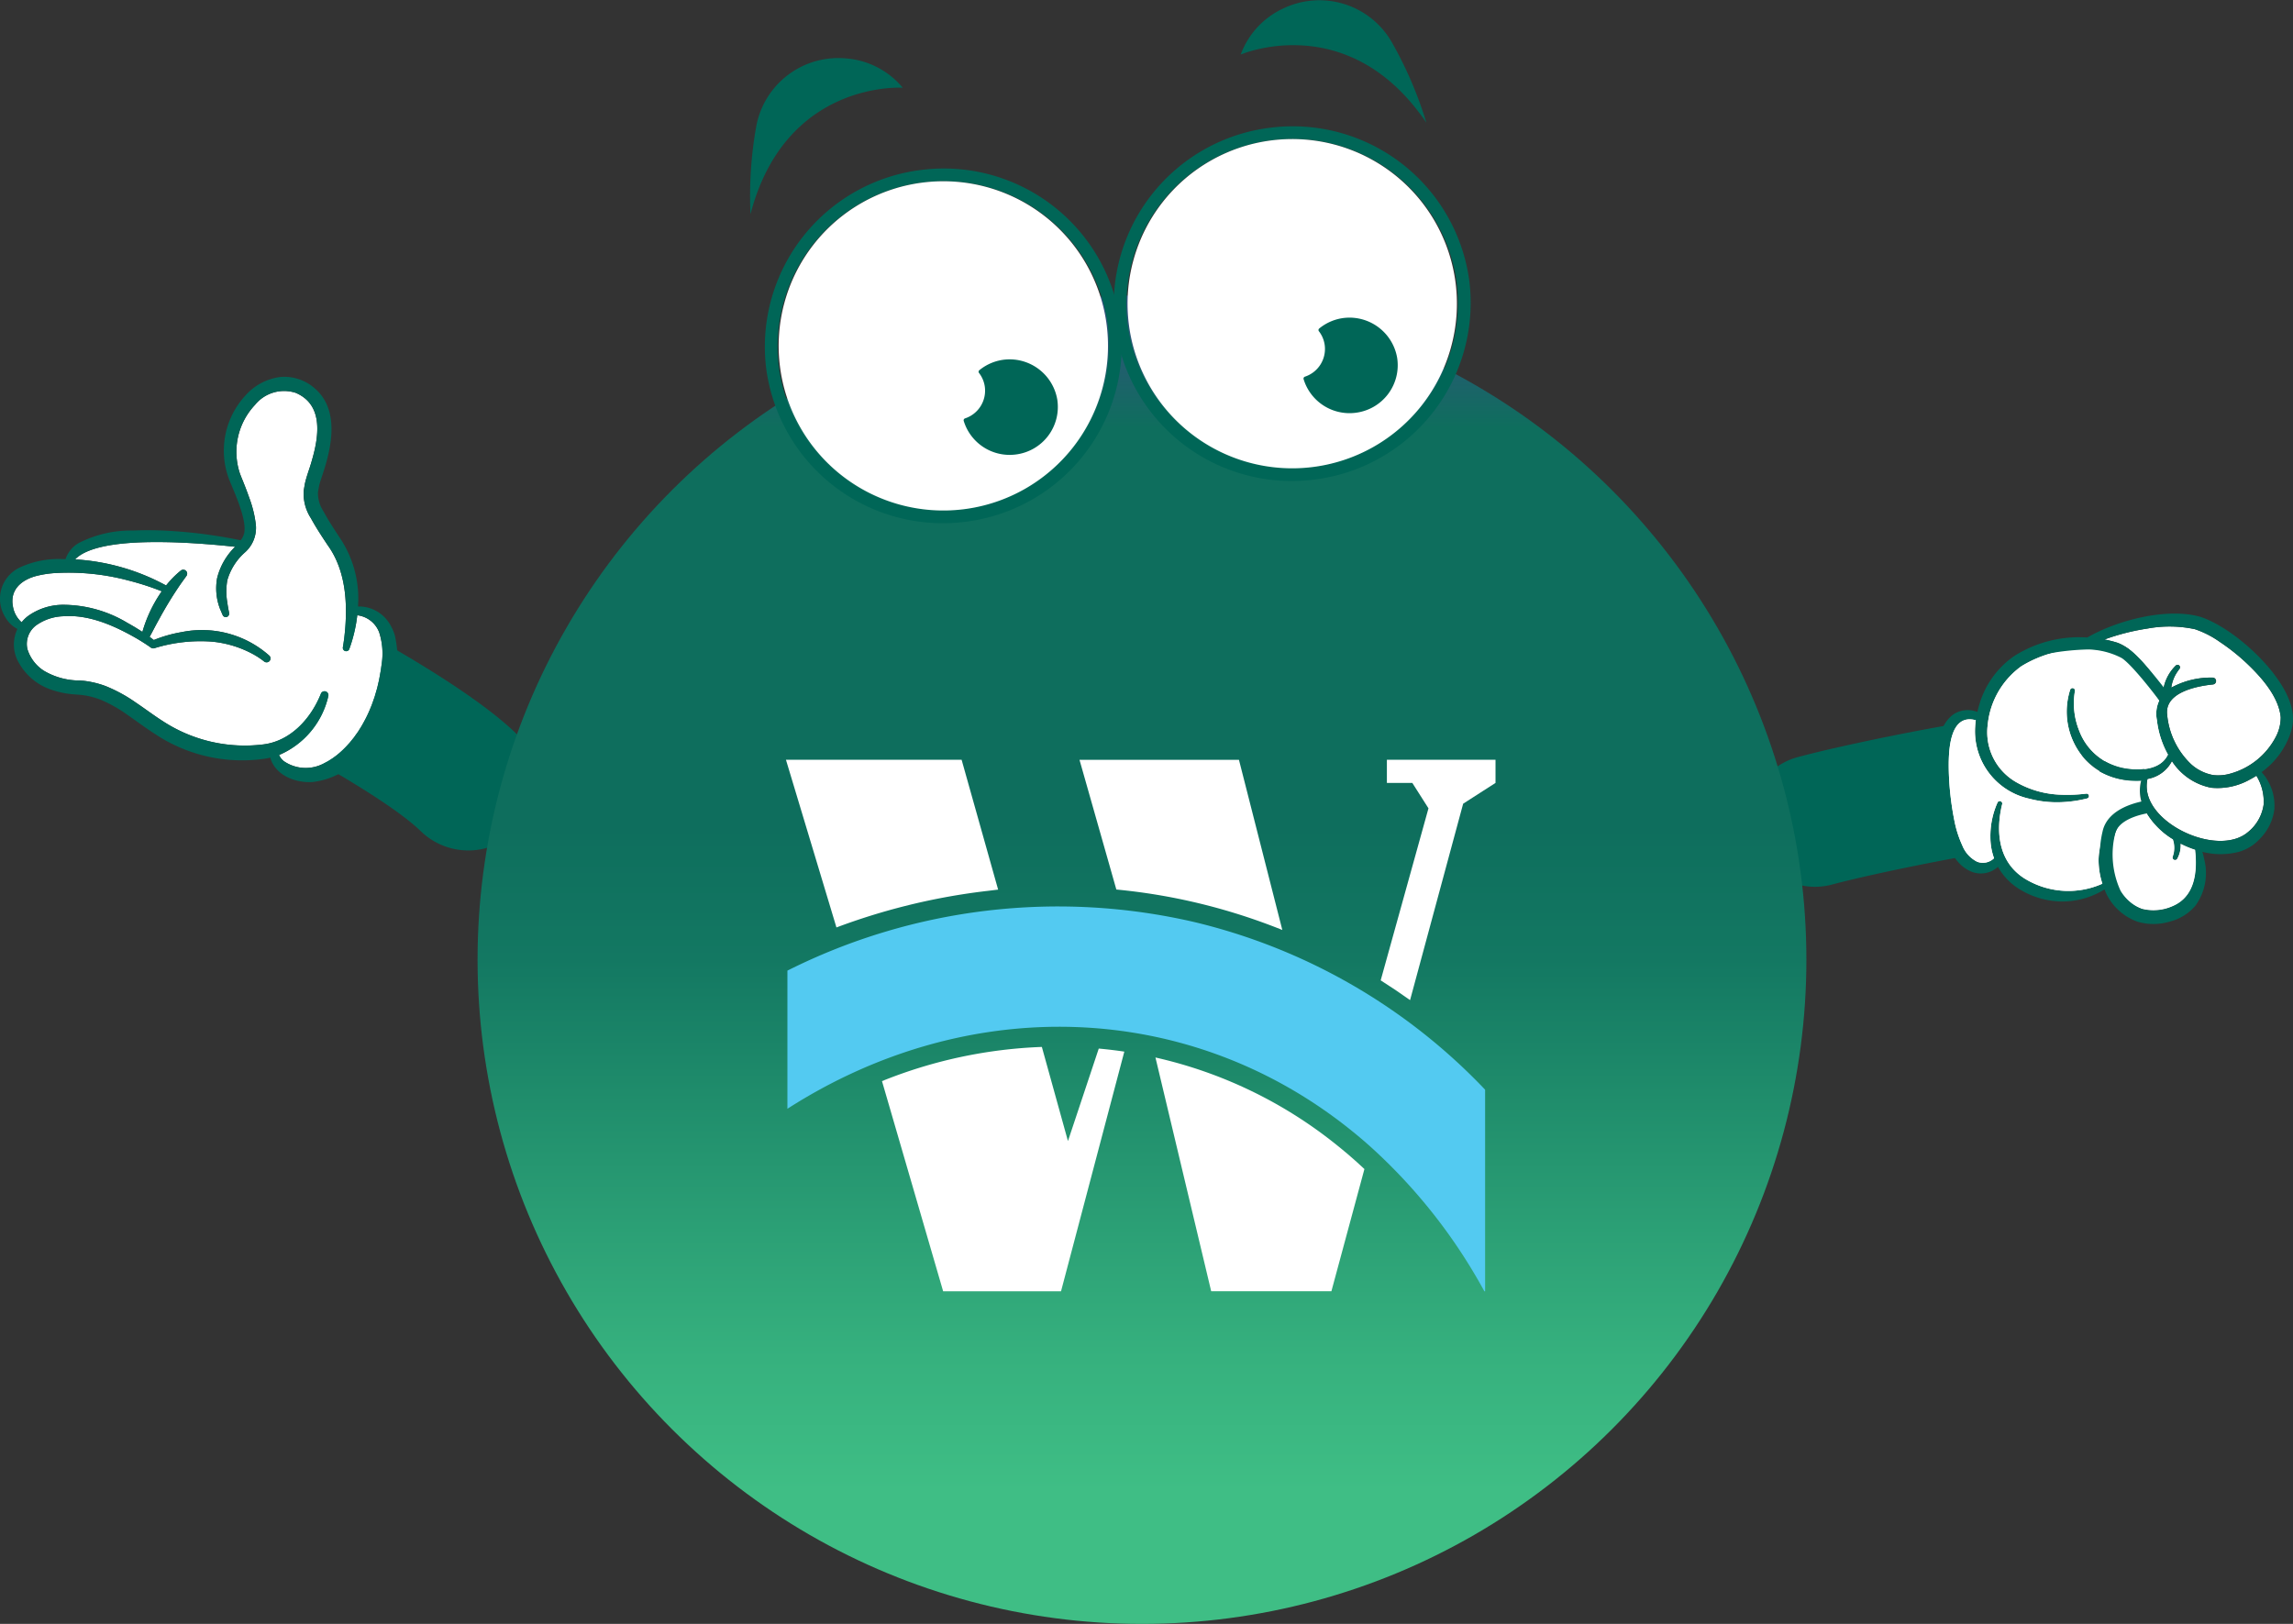 <svg xmlns="http://www.w3.org/2000/svg" xmlns:xlink="http://www.w3.org/1999/xlink" width="251.188" height="177.931" viewBox="0 0 251.188 177.931"><rect x="0" y="0" width="251.188" height="177.931" fill="#333333" stroke="none"/><defs><style>.a,.h,.i{fill:none;}.b{clip-path:url(#a);}.c{fill:#006657;}.d{fill:#fff;}.e{fill:#06060b;}.f{clip-path:url(#b);}.g{fill:url(#c);}.h,.i{stroke:#006657;}.h{stroke-width:1.255px;}.i{stroke-width:1.395px;}.j{fill:#53caf1;}</style><clipPath id="a"><path class="a" d="M0,0H251.188V-177.931H0Z"/></clipPath><clipPath id="b"><path class="a" d="M52.315-72.781A72.781,72.781,0,0,0,125.1,0h0a72.781,72.781,0,0,0,72.782-72.781h0A72.781,72.781,0,0,0,125.1-145.563h0A72.782,72.782,0,0,0,52.315-72.781"/></clipPath><linearGradient id="c" y1="0.208" x2="0.818" y2="0.208" gradientUnits="objectBoundingBox"><stop offset="0" stop-color="#3fbe85"/><stop offset="0.1" stop-color="#3fbe85"/><stop offset="0.2" stop-color="#36b17e"/><stop offset="0.3" stop-color="#2b9f75"/><stop offset="0.4" stop-color="#1f8c6b"/><stop offset="0.5" stop-color="#137862"/><stop offset="0.6" stop-color="#0e6e5d"/><stop offset="0.7" stop-color="#0e6e5d"/><stop offset="0.8" stop-color="#0e6e5d"/><stop offset="0.9" stop-color="#0e6e5d"/><stop offset="1" stop-color="#374d80"/></linearGradient></defs><g transform="translate(0 177.931)"><g class="b"><g transform="translate(51.301 -84.748)"><path class="c" d="M0,0A7.458,7.458,0,0,0,5.374-2.277,7.477,7.477,0,0,0,5.2-12.85c-6.174-5.975-21.394-13.711-22.32-14.122l-6.073,13.665-.012-.005c.067.03,13.661,7,18.005,11.208A7.454,7.454,0,0,0,0,0"/></g><g transform="translate(3.898 -109.367)"><path class="d" d="M0,0A5.393,5.393,0,0,1,2.984-1.039C5.861-1.27,8.7.02,11.148,1.434c.5.3,1.018.626,1.49.964a.429.429,0,0,0,.392.056,17.042,17.042,0,0,1,6.253-.717,11.712,11.712,0,0,1,4.454,1.328,8.5,8.5,0,0,1,1.279.832.429.429,0,0,0,.606-.606A11.118,11.118,0,0,0,15.985.7a14.569,14.569,0,0,0-3.032.862c-.153-.117-.308-.232-.463-.345.252-.453.5-.935.74-1.386.276-.5.564-1.041.851-1.531.534-.934,1.115-1.852,1.718-2.741.225-.324.5-.7.731-1.022a.431.431,0,0,0-.6-.6,10.131,10.131,0,0,0-1.632,1.651A23.754,23.754,0,0,0,4.335-7.271a1.823,1.823,0,0,1,.128-.136c2.081-1.872,7.879-1.808,10.649-1.736,2.25.076,4.505.25,6.744.49a7.231,7.231,0,0,0-1.967,3.427A6.263,6.263,0,0,0,20.2-1.862l.1.235c.066.156.132.312.2.464a.368.368,0,0,0,.49.176c.353-.173.157-.588.124-.88-.064-.3-.1-.616-.15-.919a7.1,7.1,0,0,1,.039-2.209A6.444,6.444,0,0,1,22.887-8a3.577,3.577,0,0,0,1.244-3.049,12.5,12.5,0,0,0-.73-2.993c-.272-.779-.577-1.548-.888-2.307-.041-.11-.119-.3-.155-.417A7.5,7.5,0,0,1,24.035-24.2a4.1,4.1,0,0,1,4.455-1.323c3.123,1.324,2.533,4.886,1.735,7.558-.227.811-.549,1.584-.727,2.424-.031.178-.1.581-.124.754a4.927,4.927,0,0,0,.789,3.005c.552,1.012,1.206,2.006,1.84,2.957,2.1,2.916,2.224,6.777,1.8,10.247-.041.315-.09.642-.143.95a.368.368,0,0,0,.7.2,16.25,16.25,0,0,0,.878-3.718,2.929,2.929,0,0,1,2.4,1.872,7.594,7.594,0,0,1,.269,3.505c-.019.153-.071.507-.089.653-.069.362-.128.733-.2,1.092l-.2.862-.247.847c-.029.119-.1.3-.139.417-.088.243-.2.59-.306.822a13.755,13.755,0,0,1-.74,1.579c-.121.22-.295.544-.435.75l-.23.367-.252.35c-.028.036-.156.224-.186.264l-.337.418a4.1,4.1,0,0,1-.28.323,10.35,10.35,0,0,1-1.225,1.172c-.219.167-.445.344-.679.488l-.352.221-.363.191a4.223,4.223,0,0,1-4.459-.214,1.852,1.852,0,0,1-.517-.669,9.225,9.225,0,0,0,5.4-6.465.429.429,0,0,0-.817-.251c-.02.065-.057.136-.084.21-1.1,2.607-3.27,4.962-6.174,5.342a16.411,16.411,0,0,1-11.046-2.536C12.937,9.815,12,9.1,11,8.429A16.394,16.394,0,0,0,7.678,6.612,10.248,10.248,0,0,0,5.3,6.035L4.812,6A7.665,7.665,0,0,1,.9,4.924,4.319,4.319,0,0,1-.9,2.539,2.542,2.542,0,0,1,0,0"/></g><g transform="translate(4.073 -114.847)"><path class="d" d="M0,0A11.434,11.434,0,0,1,2.073-.3,25.453,25.453,0,0,1,10,.519,30,30,0,0,1,13.648,1.7a15.072,15.072,0,0,0-2.122,4.456c-.53-.35-1.074-.677-1.634-.986A13.7,13.7,0,0,0,2.719,3.185,6.616,6.616,0,0,0-1.026,4.432,4.017,4.017,0,0,0-1.7,5.1,2.954,2.954,0,0,1-2.65,3.4C-3.023,1.549-1.739.432,0,0"/></g><g transform="translate(0.568 -110.323)"><path class="c" d="M0,0A3.282,3.282,0,0,0,1.341,1.309a3.939,3.939,0,0,0,.173,3.734A6.394,6.394,0,0,0,5.191,8.007a9.545,9.545,0,0,0,2.391.468c.22.019.649.053.867.073a8.715,8.715,0,0,1,1.988.506,14.912,14.912,0,0,1,2.973,1.679c.989.678,1.971,1.421,2.99,2.072A17.191,17.191,0,0,0,28.591,15.5c.154-.026.305-.059.455-.094.016.072.034.144.057.214.659,1.8,2.744,2.556,4.518,2.463A8.2,8.2,0,0,0,38.663,15.6c.126-.125.408-.425.526-.545s.382-.447.489-.576a13.769,13.769,0,0,0,1.374-2.084c.149-.244.316-.628.442-.889.2-.43.4-.928.557-1.376.084-.27.227-.669.3-.939a13.934,13.934,0,0,0,.345-7.139A5.129,5.129,0,0,0,41.849.358a3.932,3.932,0,0,0-3.2-1.512,11.908,11.908,0,0,0-2.027-7.579c-.594-.9-1.246-1.9-1.75-2.839a3.627,3.627,0,0,1-.608-2.07c.02-.143.088-.541.115-.687.093-.432.25-.847.387-1.288,1.021-3.033,1.9-7.146-.927-9.5A5.044,5.044,0,0,0,30.119-26.3,6.177,6.177,0,0,0,26.3-24.253a8.9,8.9,0,0,0-1.787,9.132c.6,1.5,1.965,4.388,1.673,5.913a2,2,0,0,1-.389.8,53.607,53.607,0,0,0-7.292-1,39.657,39.657,0,0,0-4.561-.068,12.547,12.547,0,0,0-5.87,1.359A3.2,3.2,0,0,0,6.632-6.4c-.005.017-.009.033-.013.05-.118,0-.236,0-.353,0a10.077,10.077,0,0,0-4.716.945A3.792,3.792,0,0,0,0,0M3.329.957A5.393,5.393,0,0,1,6.313-.082C9.191-.313,12.027.977,14.477,2.391c.5.3,1.018.626,1.49.964a.429.429,0,0,0,.392.056,17.042,17.042,0,0,1,6.253-.717,11.7,11.7,0,0,1,4.454,1.328,8.5,8.5,0,0,1,1.279.832.429.429,0,0,0,.606-.606,11.118,11.118,0,0,0-9.637-2.591,14.569,14.569,0,0,0-3.032.862c-.153-.117-.308-.232-.463-.345.252-.454.5-.935.74-1.387.276-.5.564-1.04.851-1.53.534-.934,1.115-1.852,1.718-2.741.225-.324.5-.7.731-1.023a.431.431,0,0,0-.6-.6,10.131,10.131,0,0,0-1.632,1.651,23.765,23.765,0,0,0-9.959-2.86c.04-.046.083-.092.128-.136,2.082-1.871,7.879-1.807,10.65-1.735,2.249.076,4.5.25,6.743.49A7.241,7.241,0,0,0,23.218-4.27,6.258,6.258,0,0,0,23.532-.9l.1.235c.066.156.132.311.2.464a.37.37,0,0,0,.491.176c.352-.173.156-.588.124-.88-.065-.3-.1-.616-.151-.919a7.1,7.1,0,0,1,.039-2.209,6.433,6.433,0,0,1,1.882-3.005,3.582,3.582,0,0,0,1.244-3.049,12.557,12.557,0,0,0-.731-2.994c-.272-.778-.576-1.548-.888-2.306-.041-.11-.119-.3-.155-.417a7.5,7.5,0,0,1,1.677-7.439,4.1,4.1,0,0,1,4.455-1.323c3.124,1.324,2.533,4.886,1.735,7.557-.227.812-.549,1.585-.727,2.425-.031.178-.1.581-.124.754a4.928,4.928,0,0,0,.789,3.005c.552,1.012,1.206,2.006,1.84,2.957,2.1,2.916,2.224,6.777,1.8,10.247-.041.314-.09.642-.143.95a.368.368,0,0,0,.7.2A16.25,16.25,0,0,0,38.571-.2a2.928,2.928,0,0,1,2.4,1.872,7.594,7.594,0,0,1,.269,3.5c-.019.153-.071.507-.088.653-.07.362-.128.733-.2,1.092l-.2.862-.246.847c-.03.118-.1.3-.14.417-.088.243-.2.59-.306.822a13.589,13.589,0,0,1-.74,1.579c-.121.22-.3.544-.435.75l-.23.367-.252.35c-.028.036-.155.223-.186.264l-.337.418a3.9,3.9,0,0,1-.28.323A10.351,10.351,0,0,1,36.371,15.1a8.325,8.325,0,0,1-.679.488l-.352.221-.363.191a4.223,4.223,0,0,1-4.459-.214A1.839,1.839,0,0,1,30,15.112a9.228,9.228,0,0,0,5.4-6.465.429.429,0,0,0-.817-.251c-.021.065-.058.136-.085.209-1.1,2.608-3.27,4.963-6.173,5.343a16.412,16.412,0,0,1-11.047-2.536c-1.011-.641-1.948-1.354-2.949-2.026a16.447,16.447,0,0,0-3.321-1.818,10.285,10.285,0,0,0-2.378-.576l-.488-.038a7.668,7.668,0,0,1-3.91-1.073A4.318,4.318,0,0,1,2.43,3.5a2.539,2.539,0,0,1,.9-2.539M3.5-4.523a11.26,11.26,0,0,1,2.073-.3A25.427,25.427,0,0,1,13.5-4a30.11,30.11,0,0,1,3.652,1.179A15.054,15.054,0,0,0,15.031,1.63Q14.236,1.107,13.4.645A13.707,13.707,0,0,0,6.223-1.339,6.624,6.624,0,0,0,2.479-.091,3.986,3.986,0,0,0,1.8.575a2.954,2.954,0,0,1-.949-1.7c-.372-1.848.912-2.965,2.65-3.4"/></g><g transform="translate(191.92 -90.17)"><path class="c" d="M0,0A7.227,7.227,0,0,1,5.03-4.809c5.386-1.439,15.025-3.32,18.824-3.873L25.718,5.661c-3.246.481-12.256,2.247-16.955,3.5A7.232,7.232,0,0,1,0,0"/></g><g transform="translate(249.276 -97.136)"><path class="d" d="M0,0A4.569,4.569,0,0,0,.567-2.212C.343-4.553-1.719-6.788-3.4-8.343a22.361,22.361,0,0,0-2.7-2.113,10.5,10.5,0,0,0-2.737-1.4,13.313,13.313,0,0,0-5.195-.069,24.444,24.444,0,0,0-4.714,1.2,12.184,12.184,0,0,1,1.4.347,4.624,4.624,0,0,1,1.194.654,14.207,14.207,0,0,1,2.879,3.145c.345.485.667.975.977,1.477a2.768,2.768,0,0,1,.035-.317,4.723,4.723,0,0,1,1.344-2.459.271.271,0,0,1,.4.362,3.991,3.991,0,0,0-.244.339,3.956,3.956,0,0,0-.66,1.729,9.039,9.039,0,0,1,4.527-1.1.375.375,0,0,1,.019.75c-1.857.191-5.3.9-5,3.32a8.554,8.554,0,0,0,2.63,5.423,4.924,4.924,0,0,0,2.393,1.18,4.793,4.793,0,0,0,1.907-.158A8.034,8.034,0,0,0,0,0"/></g><g transform="translate(246.326 -86.817)"><path class="d" d="M0,0A4.72,4.72,0,0,0,1.643-2.937a5.39,5.39,0,0,0-.791-3.18q-.338.216-.69.4A7.211,7.211,0,0,1-4.1-4.8a6.624,6.624,0,0,1-4.3-2.92,3.7,3.7,0,0,1-2.68,1.955,3.758,3.758,0,0,0-.072,1.1C-10.81-.574-3.111,2.794,0,0"/></g><g transform="translate(232.644 -79.743)"><path class="d" d="M0,0A4.2,4.2,0,0,0,2,1.387,5.156,5.156,0,0,0,5.415,1.07C7.837.01,8.089-2.72,7.822-5.076a10.916,10.916,0,0,1-1.593-.66,2.983,2.983,0,0,1-.37,1.646.271.271,0,0,1-.478-.254,2.815,2.815,0,0,0,.008-1.868A8.54,8.54,0,0,1,2.4-9.25a6.993,6.993,0,0,0-1.323.289c-1.8.569-2.1,2.18-2.428,3.839A6.635,6.635,0,0,0,0,0"/></g><g transform="translate(214.039 -99.692)"><path class="c" d="M0,0A2.858,2.858,0,0,1,2.572-.233c.07-.3.15-.6.238-.887A9.794,9.794,0,0,1,6.62-6.366a13.286,13.286,0,0,1,7.994-2.023c3.322-1.924,8.8-3.31,12.414-2.256,3.656,1.215,9.025,6.114,9.957,9.91a4.813,4.813,0,0,1,.094,2.045,6.814,6.814,0,0,1-.26.953,8.822,8.822,0,0,1-3.11,4.1c.021.024.042.047.063.072a5.472,5.472,0,0,1,1.334,4.011,5.575,5.575,0,0,1-1.528,3.162,5.828,5.828,0,0,1-.652.616,5.039,5.039,0,0,1-1.623.847,7.9,7.9,0,0,1-4.086.022,9.107,9.107,0,0,1,.223.886,6.1,6.1,0,0,1-.951,4.98,5.368,5.368,0,0,1-2.8,1.769,6.189,6.189,0,0,1-3.524.039A6.033,6.033,0,0,1,16.5,19.217a8.829,8.829,0,0,1-4.9,1.317,9.03,9.03,0,0,1-4.137-1.181,6.777,6.777,0,0,1-2.634-2.609,2.793,2.793,0,0,1-2.66.611c-1.7-.536-2.584-2.227-3.136-3.775A22.38,22.38,0,0,1-1.993,7.532C-2.092,5.254-2.092,1.439,0,0M35.237,2.556A4.58,4.58,0,0,0,35.8.344C35.58-2,33.517-4.231,31.838-5.786a22.347,22.347,0,0,0-2.7-2.114A10.5,10.5,0,0,0,26.4-9.3a13.332,13.332,0,0,0-5.195-.069,24.407,24.407,0,0,0-4.714,1.2,12.238,12.238,0,0,1,1.4.348,4.624,4.624,0,0,1,1.194.653,14.207,14.207,0,0,1,2.879,3.145c.345.485.667.975.976,1.477a2.769,2.769,0,0,1,.036-.317,4.729,4.729,0,0,1,1.343-2.459.272.272,0,0,1,.4.362,4.079,4.079,0,0,0-.245.34,3.977,3.977,0,0,0-.66,1.728,9.032,9.032,0,0,1,4.528-1.1.375.375,0,0,1,.018.749c-1.857.191-5.294.9-4.995,3.32A8.551,8.551,0,0,0,26,5.505a4.924,4.924,0,0,0,2.393,1.18A4.768,4.768,0,0,0,30.3,6.527a8.03,8.03,0,0,0,4.938-3.971m-2.95,10.32a4.717,4.717,0,0,0,1.644-2.937,5.391,5.391,0,0,0-.792-3.18c-.225.143-.455.278-.69.4a7.209,7.209,0,0,1-4.264.911,6.626,6.626,0,0,1-4.3-2.92,3.694,3.694,0,0,1-2.68,1.954,3.733,3.733,0,0,0-.071,1.1c.339,4.1,8.038,7.463,11.149,4.669M18.6,19.949a4.191,4.191,0,0,0,2,1.387,5.156,5.156,0,0,0,3.412-.317c2.422-1.059,2.674-3.79,2.407-6.145a10.94,10.94,0,0,1-1.593-.661,2.983,2.983,0,0,1-.37,1.646.271.271,0,0,1-.478-.254,2.822,2.822,0,0,0,.008-1.868A8.532,8.532,0,0,1,21.009,10.7a6.976,6.976,0,0,0-1.323.289c-1.8.569-2.1,2.18-2.429,3.839A6.635,6.635,0,0,0,18.6,19.949M-.561,6a32.162,32.162,0,0,0,.632,5.751A11.936,11.936,0,0,0,.926,14.4a3.394,3.394,0,0,0,1.625,1.784A1.749,1.749,0,0,0,4.4,15.793a6.8,6.8,0,0,1-.4-2.3,8.974,8.974,0,0,1,.788-3.807.272.272,0,0,1,.508.184c-.048.188-.1.394-.133.595-.555,2.905-.066,5.866,2.579,7.543a9.134,9.134,0,0,0,8.529.575,8.3,8.3,0,0,1-.415-2.544,6.161,6.161,0,0,1,.177-1.481A9.641,9.641,0,0,1,17,11.869a3.786,3.786,0,0,1,2.436-1.753A6.481,6.481,0,0,1,20.66,9.94a.061.061,0,0,0,0-.012,4.356,4.356,0,0,1-.158-2.56c.014-.053.03-.105.045-.158l-.041.005a7.167,7.167,0,0,1-6.629-2.861A7.834,7.834,0,0,1,12.74-2.668a.273.273,0,0,1,.525.139,7.972,7.972,0,0,0,.455,4.324,6.5,6.5,0,0,0,4.568,4.069c1.756.377,4.306.4,5.158-1.424A10.134,10.134,0,0,1,22.236.662a3.422,3.422,0,0,1,.258-2.156c-.181-.278-.372-.556-.564-.829a21.954,21.954,0,0,0-2.548-3.072,5.1,5.1,0,0,0-2.033-1.33A12.9,12.9,0,0,0,7.392-5.24,8.982,8.982,0,0,0,3.7,1.158a6.306,6.306,0,0,0,3.13,6.309A10.478,10.478,0,0,0,11.8,8.838a16.425,16.425,0,0,0,2.673-.116.272.272,0,0,1,.1.534,13.946,13.946,0,0,1-2.769.4,11.818,11.818,0,0,1-3.528-.374A7.561,7.561,0,0,1,2.329,1.388c.012-.238.037-.475.07-.711C-.424-.088-.592,3.861-.561,6"/></g><g transform="translate(213.478 -93.695)"><path class="d" d="M0,0A32.162,32.162,0,0,0,.632,5.751,11.884,11.884,0,0,0,1.487,8.4a3.4,3.4,0,0,0,1.624,1.784A1.751,1.751,0,0,0,4.959,9.8a6.8,6.8,0,0,1-.4-2.3A9,9,0,0,1,5.344,3.69a.272.272,0,0,1,.509.183c-.048.189-.1.4-.133.6-.556,2.905-.067,5.866,2.578,7.543a9.135,9.135,0,0,0,8.529.575,8.332,8.332,0,0,1-.415-2.544,6.206,6.206,0,0,1,.178-1.481,9.609,9.609,0,0,1,.967-2.69,3.786,3.786,0,0,1,2.436-1.753,6.481,6.481,0,0,1,1.228-.176s0-.008-.005-.013a4.361,4.361,0,0,1-.159-2.559c.014-.053.03-.106.046-.158l-.042,0a7.164,7.164,0,0,1-6.628-2.86A7.831,7.831,0,0,1,13.3-8.665a.272.272,0,0,1,.524.138A7.984,7.984,0,0,0,14.28-4.2,6.509,6.509,0,0,0,18.849-.133c1.756.377,4.3.4,5.158-1.424A10.136,10.136,0,0,1,22.8-5.335a3.428,3.428,0,0,1,.259-2.156c-.182-.278-.372-.557-.564-.829a21.9,21.9,0,0,0-2.549-3.072,5.094,5.094,0,0,0-2.033-1.33,12.9,12.9,0,0,0-9.956,1.485,8.978,8.978,0,0,0-3.687,6.4A6.3,6.3,0,0,0,7.4,1.47a10.489,10.489,0,0,0,4.968,1.371,16.521,16.521,0,0,0,2.672-.116.271.271,0,0,1,.1.533,13.937,13.937,0,0,1-2.768.4,11.815,11.815,0,0,1-3.528-.374A7.561,7.561,0,0,1,2.89-4.609c.012-.238.037-.475.07-.711C.136-6.086-.031-2.136,0,0"/></g><g transform="translate(236.218 -163.931)"><path class="e" d="M0,0C.333.268.643.523.934.766.624.507.312.253,0,0"/></g><g transform="translate(238.996 -161.575)"><path class="e" d="M0,0Q-.332-.3-.759-.668C-.5-.448-.252-.224,0,0"/></g></g><g class="f"><g transform="translate(52.315) rotate(-90)"><path class="g" d="M177.931-52.315V198.873H0V-52.315Z"/></g></g><g class="b"><g transform="translate(151.377 -55.49)"><path class="e" d="M0,0C.257.207.5.4.721.591Q.362.292,0,0"/></g><g transform="translate(153.52 -53.672)"><path class="e" d="M0,0Q-.257-.228-.586-.516c.2.17.391.343.586.516"/></g><g transform="translate(143.924 -125.377)"><path class="c" d="M0,0A19.515,19.515,0,0,0,17.047-21.664a19.516,19.516,0,0,0-21.782-16.9A19.516,19.516,0,0,0-21.782-16.9,19.516,19.516,0,0,0,0,0M-4.566-37.184a18.122,18.122,0,0,1,20.227,15.69A18.121,18.121,0,0,1-.169-1.377,18.121,18.121,0,0,1-20.4-17.067,18.121,18.121,0,0,1-4.566-37.184"/></g><g transform="translate(139.358 -162.56)"><path class="d" d="M0,0A18.038,18.038,0,1,1,4.4,35.807,18.038,18.038,0,1,1,0,0"/></g><g transform="translate(145.122 -140.077)"><path class="c" d="M0,0A3.16,3.16,0,0,0-.64-1.556a.217.217,0,0,1,.027-.3A5.258,5.258,0,0,1,2.264-3.032,5.3,5.3,0,0,1,7.927,1.332,5.25,5.25,0,0,1,3.363,7.376,5.256,5.256,0,0,1-2.32,3.685a.221.221,0,0,1,.149-.268A3.2,3.2,0,0,0,0,0"/></g><g transform="translate(105.703 -120.753)"><path class="c" d="M0,0A19.514,19.514,0,0,0,17.047-21.664a19.515,19.515,0,0,0-21.782-16.9A19.516,19.516,0,0,0-21.782-16.9,19.516,19.516,0,0,0,0,0M-4.566-37.184a18.122,18.122,0,0,1,20.227,15.69A18.121,18.121,0,0,1-.169-1.377,18.121,18.121,0,0,1-20.4-17.067,18.121,18.121,0,0,1-4.566-37.184"/></g><g transform="translate(101.138 -157.937)"><path class="d" d="M0,0A18.038,18.038,0,1,1,4.4,35.807,18.038,18.038,0,1,1,0,0"/></g><g transform="translate(107.889 -135.506)"><path class="c" d="M0,0A3.16,3.16,0,0,0-.64-1.556a.217.217,0,0,1,.027-.3A5.258,5.258,0,0,1,2.264-3.032,5.3,5.3,0,0,1,7.927,1.332,5.25,5.25,0,0,1,3.363,7.376,5.256,5.256,0,0,1-2.32,3.685a.221.221,0,0,1,.149-.268A3.2,3.2,0,0,0,0,0"/></g><g transform="translate(82.215 -154.471)"><path class="c" d="M0,0A43.432,43.432,0,0,1,.609-9.514a9.145,9.145,0,0,1,9.844-7.547,8.983,8.983,0,0,1,6.224,3.214S3.839-14.723,0,0"/></g><g transform="translate(156.258 -164.476)"><path class="c" d="M0,0A43.371,43.371,0,0,0-3.754-8.763a9.146,9.146,0,0,0-11.8-3.824,8.979,8.979,0,0,0-4.791,5.11S-8.539-12.593,0,0"/></g><g transform="translate(213.478 -93.695)"><path class="d" d="M0,0A32.162,32.162,0,0,0,.632,5.751,11.884,11.884,0,0,0,1.487,8.4a3.4,3.4,0,0,0,1.624,1.784A1.751,1.751,0,0,0,4.959,9.8a6.8,6.8,0,0,1-.4-2.3A9,9,0,0,1,5.344,3.69a.272.272,0,0,1,.509.183c-.048.189-.1.4-.133.6-.556,2.905-.067,5.866,2.578,7.543a9.135,9.135,0,0,0,8.529.575,8.332,8.332,0,0,1-.415-2.544,6.206,6.206,0,0,1,.178-1.481,9.609,9.609,0,0,1,.967-2.69c.514-.895-2.524-1.324-1.528-1.547.412-.1,1.175-1.164,1.581-1.186,0,0-1.777.5-1.779.494-.3-.811,1.168-.444,1.384-1.285.014-.053-.609-.738-.593-.79-.014,0-.283-.4-.3-.4-2.6.245-.34-.667-1.892-2.8A7.831,7.831,0,0,1,13.3-8.665a.272.272,0,0,1,.524.138A7.984,7.984,0,0,0,14.28-4.2,6.509,6.509,0,0,0,18.849-.133c1.756.377,4.3.4,5.158-1.424A10.136,10.136,0,0,1,22.8-5.335a3.428,3.428,0,0,1,.259-2.156c-.182-.278-.372-.557-.564-.829a21.9,21.9,0,0,0-2.549-3.072,5.094,5.094,0,0,0-2.033-1.33,12.9,12.9,0,0,0-9.956,1.485,8.978,8.978,0,0,0-3.687,6.4A6.3,6.3,0,0,0,7.4,1.47a10.489,10.489,0,0,0,4.968,1.371,16.521,16.521,0,0,0,2.672-.116.271.271,0,0,1,.1.533,13.937,13.937,0,0,1-2.768.4,11.815,11.815,0,0,1-3.528-.374A7.561,7.561,0,0,1,2.89-4.609c.012-.238.037-.475.07-.711C.136-6.086-.031-2.136,0,0"/></g><g transform="translate(232.644 -79.743)"><path class="d" d="M0,0A4.2,4.2,0,0,0,2,1.387,5.156,5.156,0,0,0,5.415,1.07C7.837.01,8.089-2.72,7.822-5.076a10.916,10.916,0,0,1-1.593-.66,2.983,2.983,0,0,1-.37,1.646.271.271,0,0,1-.478-.254,2.815,2.815,0,0,0,.008-1.868A8.54,8.54,0,0,1,2.4-9.25a6.993,6.993,0,0,0-1.323.289c-1.8.569-2.1,2.18-2.428,3.839A6.635,6.635,0,0,0,0,0"/></g><g transform="translate(237.138 -101.429)"><path class="h" d="M0,0S-3.163-4.27-4.468-4.981A9.057,9.057,0,0,0-8.342-5.97a28.308,28.308,0,0,0-4.6.475"/></g><g transform="translate(235.24 -89.528)"><path class="i" d="M0,0C-.909.158-3.787.761-4.23,2.847a10.2,10.2,0,0,0,.672,6.681A5.541,5.541,0,0,0-.949,11.821"/></g><g transform="translate(234.963 -93.047)"><path class="h" d="M0,0A7.812,7.812,0,0,1-4.665-.909"/></g><g transform="translate(162.687 -58.534)"><path class="j" d="M0,0A64.67,64.67,0,0,0-31.788-18.352,66.034,66.034,0,0,0-76.43-13.046V2.092C-56.613-10.625-32.449-9.843-14.7,4.432c.051.041.1.081.152.123q.316.255.632.517c.245.206.49.413.733.624.172.149.342.3.513.451l.24.216A59.982,59.982,0,0,1-.082,22.09H0Z"/></g><g transform="translate(160.283 -89.871)"><path class="d" d="M0,0,3.544-2.276V-4.81h-11.9v2.534h2.786L-3.8.507l-5.235,18.85q1.638,1.035,3.218,2.167Z"/></g><g transform="translate(107.67 -80.255)"><path class="d" d="M0,0Q.3-.038.6-.071C.959-.113,1.315-.162,1.671-.2l-4-14.227H-21.572l5.531,18.372A70.142,70.142,0,0,1-.842.109C-.562.07-.281.036,0,0"/></g><g transform="translate(140.472 -76.034)"><path class="d" d="M0,0-4.751-18.646H-22.218l4.037,14.214A65,65,0,0,1-9.232-2.946,65.929,65.929,0,0,1,0,0"/></g><g transform="translate(116.99 -52.904)"><path class="d" d="M0,0-2.859-10.314A51.743,51.743,0,0,0-20.372-6.569l6.7,23.029H-.76L6.174-9.8c-.928-.14-1.861-.249-2.8-.335Z"/></g><g transform="translate(147.934 -51.221)"><path class="d" d="M0,0C-.227-.2-.461-.4-.7-.592c-.2-.17-.4-.334-.606-.5l-.145-.117a48.746,48.746,0,0,0-19.908-9.631l6.106,25.612H-2.085L1.532,1.384q-.4-.373-.8-.738Z"/></g></g></g></svg>